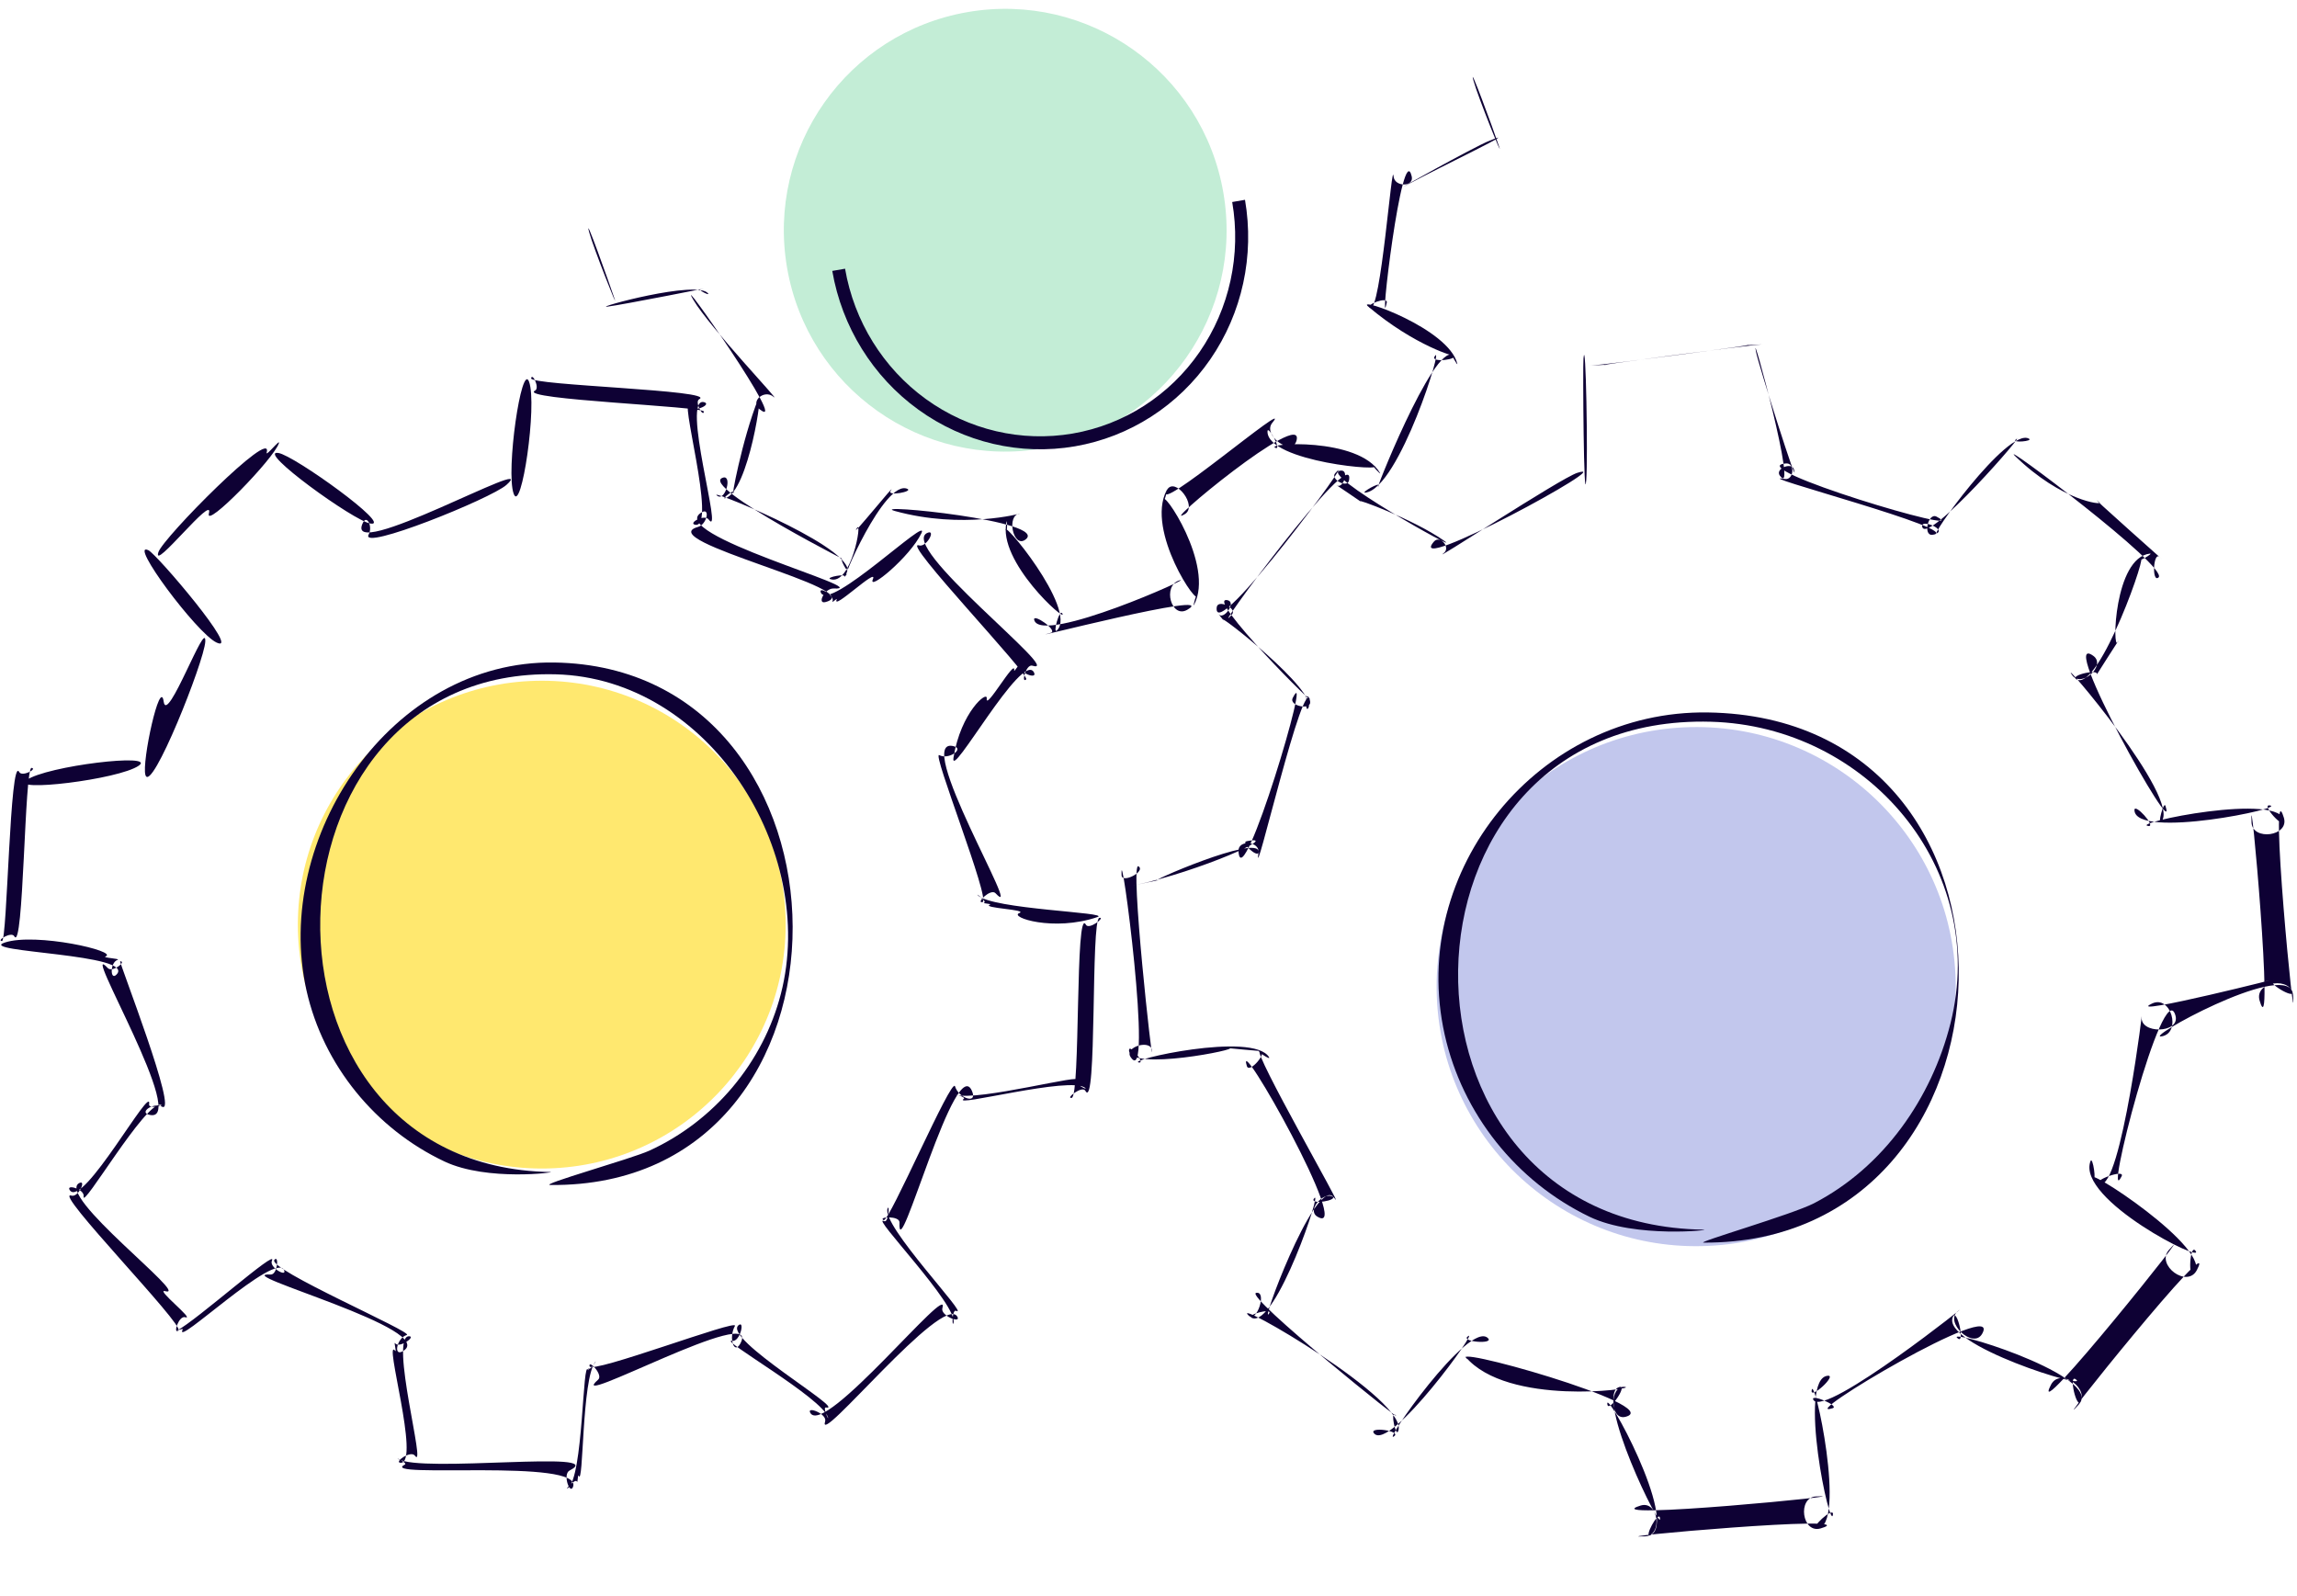 <svg width="354" height="246" viewBox="0 0 354 246" fill="none" xmlns="http://www.w3.org/2000/svg">
<path d="M90.801 35.794C91.424 38.112 95.497 48.398 94.674 45.938C93.934 43.726 89.891 32.409 90.801 35.794ZM93.592 47.257C95.754 47.011 111.312 43.934 107.949 44.55C107.459 44.639 109.439 45.643 109.135 45.231C107.538 43.064 91.403 47.507 93.592 47.257ZM106.878 46.249C109.33 50.412 120.796 62.472 119.216 61.153C117.773 59.948 115.568 61.881 117.041 63.05C122.098 67.062 103.604 40.689 106.878 46.249ZM116.874 61.419C114.339 67.77 112.517 77.599 113.072 75.851C113.25 75.29 111.145 76.935 111.731 76.789C115.39 75.876 117.749 59.227 116.874 61.419ZM110.626 76.452C111.806 77.164 112.849 73.206 111.446 73.603C107.235 74.792 133.576 88.036 129.843 86.131C129.246 85.827 130.7 88.495 130.645 87.81C130.316 83.723 107.856 74.782 110.626 76.452ZM130.12 88.933C130.616 88.297 127.173 88.977 127.958 89.245C131.208 90.355 132.95 79.987 132.07 81.369C130.719 83.493 138.585 73.699 137.245 75.675C136.69 76.495 140.775 75.769 139.842 75.34C136.359 73.74 129.146 90.609 130.592 88.435C130.717 88.247 129.981 89.111 130.12 88.933ZM137.943 78.759C148.325 81.617 157.464 79.11 157.187 79.136C155.048 79.338 156.139 84.452 157.97 83.201C162.22 80.297 133.358 77.497 137.943 78.759ZM155.038 81.859C155.237 82.324 155.256 79.91 155.133 80.409C153.629 86.486 164.495 96.13 163.732 94.566C163.293 93.669 162.172 97.865 162.903 97.139C166.135 93.929 153.925 79.257 155.038 81.859ZM161.945 97.521C163.141 97.192 159.026 94.342 159.396 95.575C160.557 99.449 184.777 88.499 181.732 89.456C179.109 90.28 180.516 95.397 182.979 93.97C188.556 90.739 155.684 99.24 161.945 97.521ZM184.513 91.724C184.437 91.183 183.754 93.7 184.016 93.212C187.275 87.135 178.951 74.917 179.3 77.113C179.389 77.668 180.053 75.071 179.789 75.576C176.525 81.818 184.825 93.925 184.513 91.724ZM182.592 79.236C184.653 78.028 181.068 73.363 179.844 75.507C177.274 80.008 199.706 60.818 196.079 65.159C194.49 67.062 199.131 70.383 199.805 67.918C201.252 62.624 178.125 81.853 182.592 79.236ZM196.598 69.028C197.584 69.385 195.354 65.401 195.338 66.481C195.27 71.194 214.263 72.812 211.69 71.723C211.201 71.516 212.947 73.351 212.675 72.886C209.41 67.284 194.613 68.308 196.598 69.028ZM212.469 74.875C212.828 74.127 209.571 76.006 210.418 75.918C215.633 75.374 222.784 52.095 221.072 54.973C220.492 55.95 224.954 55.386 223.967 54.739C220.913 52.74 211.184 77.556 212.469 74.875ZM223.909 54.688C223.47 54.389 224.717 56.564 224.588 56.038C223.257 50.642 208.974 45.631 210.824 47.206C217.962 53.282 224.641 55.186 223.909 54.688ZM213.72 46.644C213.951 45.584 210.139 47.053 211.159 47.489C212.796 48.188 214.53 24.237 214.765 27.17C214.9 28.855 217.96 28.841 217.565 27.178C216.114 21.073 212.399 52.716 213.72 46.644ZM216.682 28.57C222.739 25.339 234.896 19.554 229.591 21.669C227.11 22.657 214.021 29.99 216.682 28.57ZM231.024 22.562C230.087 19.756 226.228 9.331 227.086 12.429C227.803 15.019 231.825 24.96 231.024 22.562Z" fill="#0E0134"/>
<path d="M149.126 1.862C130.559 5.06 118.101 22.705 121.299 41.272C124.498 59.838 142.142 72.297 160.709 69.098C179.276 65.9 191.734 48.255 188.536 29.689C185.337 11.122 167.693 -1.337 149.126 1.862Z" fill="#C3EDD6"/>
<path d="M190.886 30.963C192.327 39.324 190.461 47.902 185.7 54.809C180.939 61.717 173.672 66.388 165.499 67.796C157.326 69.204 148.915 67.233 142.117 62.317C135.319 57.401 130.691 49.942 129.251 41.581" stroke="#0E0134" stroke-width="2" stroke-miterlimit="10"/>
<path d="M271.572 53.071C269.413 53.183 243.383 56.628 247.64 56.219C248.475 56.139 244.282 56.39 245.12 56.343C247.546 56.206 273.228 52.796 269.049 53.188C268.213 53.267 272.411 53.027 271.572 53.071ZM244.039 55.214C243.919 56.527 244.078 78.664 244.461 74.002C244.739 70.617 244.393 51.35 244.039 55.214ZM243.089 72.867C240.447 73.707 219.789 87.328 222.528 85.207C223.612 84.368 221.899 82.41 220.998 83.456C216.181 89.047 249.926 70.691 243.089 72.867ZM222.518 83.304C217.732 79.959 208.648 76.671 209.613 77.269C210.852 78.038 204.788 73.965 205.995 74.784C206.971 75.447 207.964 72.49 206.72 72.52C202.422 72.628 226.104 85.811 222.518 83.304ZM205.774 72.928C204.956 73.841 207.664 75.307 207.9 74.044C209.123 67.48 185.413 99.821 189.867 94.7C190.713 93.727 187.639 92.263 187.508 93.615C186.919 99.675 209.943 68.272 205.774 72.928ZM187.786 94.648C188.577 95.644 190.543 92.849 189.246 92.515C185.136 91.457 204.322 110.676 201.593 107.351C201.159 106.822 201.159 109.745 201.585 109.183C203.46 106.711 187.088 93.942 188.571 95.633C188.847 95.947 187.526 94.321 187.786 94.648ZM199.223 107.567C198.6 108.793 202.106 109.512 201.913 108.13C201.135 102.56 193.054 137.768 193.949 131.429C194.204 129.626 190.759 129.352 190.871 131.185C191.332 138.709 202.556 101.019 199.223 107.567ZM192.125 129.64C191.135 129.835 193.919 132.353 193.966 131.303C194.094 128.41 176.133 136.269 178.376 135.689C179.541 135.387 173.655 136.683 174.831 136.431C184.939 134.266 197.791 128.524 192.125 129.64ZM172.852 134.891C172.906 136.214 176.617 134.286 175.462 133.513C174.049 132.568 177.728 165.425 177.524 161.891C177.423 160.124 173.218 161.325 174.235 162.885C177.899 168.502 172.574 128.106 172.852 134.891ZM175.567 163.747C176.518 163.849 174.053 160.826 174 161.814C173.821 165.211 191.511 161.613 189.407 161.512C187.837 161.436 195.682 162.102 194.117 161.96C193.493 161.903 195.912 163.478 195.583 162.929C193.158 158.881 173.159 163.487 175.567 163.747ZM192.16 164.296C192.539 165.529 195.478 162.062 194.172 161.966C192.929 161.874 207.507 187.177 205.74 184.745C204.51 183.052 201.196 186.396 203.02 187.493C208.811 190.976 190.288 158.195 192.16 164.296ZM202.481 184.751C201.845 185.693 206.304 185.028 205.356 184.327C202.402 182.143 193.978 204.885 195.599 202.399C196.173 201.518 191.932 202.63 192.915 203.093C196.599 204.829 204.098 182.356 202.481 184.751ZM192.461 202.767C193.667 203.908 195.315 198.925 193.598 199.242C191.587 199.614 217.657 220.473 214.989 218.025C214.283 217.377 215.08 221.485 215.471 220.581C217.463 215.978 189.18 199.662 192.461 202.767ZM214.908 221.297C215.872 220.494 210.942 219.825 211.73 220.86C214.107 223.982 228.493 203.992 226.156 205.997C225.221 206.799 230.211 207.187 229.342 206.251C226.496 203.187 212.539 223.269 214.908 221.297ZM226.487 209.647C226.746 209.789 225.64 208.839 225.831 209.066C232.283 216.778 252.314 214.033 250.459 213.743C248.001 213.358 248.047 218.973 250.504 218.347C257.087 216.668 220.872 206.578 226.487 209.647ZM247.723 216.462C247.947 217.713 250.882 213.442 249.602 213.743C245.409 214.73 256.409 236.985 255.814 233.897C255.597 232.77 253.267 237.087 254.344 236.596C258.783 234.569 247.176 213.419 247.723 216.462ZM253.542 236.767C256.31 236.652 255.594 231.181 252.85 232.017C244.956 234.423 288.12 230.18 279.866 230.617C276.965 230.771 277.705 236.386 280.586 235.542C288.514 233.222 245.269 237.112 253.542 236.767ZM282.484 233.361C282.609 232.101 278.702 235.679 280.007 235.613C284.741 235.371 279.481 211.155 279.196 214.34C279.08 215.637 283.069 211.944 281.725 212.014C276.91 212.263 282.161 236.617 282.484 233.361ZM282.438 217.019C283.585 216.657 278.862 214.681 279.47 215.736C281.155 218.656 304.999 199.59 301.753 202.044C299.552 203.708 304.091 208.003 305.476 205.551C308.852 199.576 276.265 218.964 282.438 217.019ZM301.768 206.295C302.849 207.057 301.61 201.667 300.997 202.887C298.811 207.241 322.599 214.443 319.878 212.552C318.774 211.784 320.051 217.253 320.673 216.011C322.875 211.621 299.069 204.394 301.768 206.295ZM320.348 216.468C322.361 214.188 317.529 210.605 316.087 213.401C312.218 220.901 339.834 186.276 334.254 192.642C332.221 194.962 337.091 198.571 338.563 195.741C342.459 188.25 314.755 222.802 320.348 216.468ZM338.334 192.728C337.483 191.673 337.178 197.329 338.128 196.301C341.467 192.692 320.405 179.024 322.549 181.679C323.169 182.447 322.518 178.013 322.168 178.96C319.983 184.875 340.184 195.023 338.334 192.728ZM326.97 181.281C327.588 180.073 322.293 181.981 323.583 182.459C326.921 183.696 330.567 152.881 330.007 157.005C329.99 157.131 330.088 156.549 330.075 156.629C329.651 159.397 336.019 159.293 335.277 156.533C333.474 149.829 323.979 187.129 326.97 181.281ZM333.198 159.705C336.213 159.112 334.573 153.311 331.687 154.644C326.628 156.981 354.488 149.942 349.066 151.248C348.662 151.345 350.704 150.934 350.295 151.012C348.99 151.26 353.747 154.133 353.294 152.838C351.69 148.251 329.919 160.349 333.198 159.705ZM353.4 153.452C353.242 150.415 347.351 151.191 348.238 154.207C350.606 162.262 346.655 118.334 346.992 126.736C347.108 129.637 352.856 128.885 351.975 126.012C349.519 117.991 353.835 161.85 353.4 153.452ZM349.747 124.117C348.456 124 352.119 127.973 352.054 126.635C351.826 121.908 327.887 126.942 331.12 127.295C332.343 127.428 328.889 123.605 328.949 124.873C329.165 129.446 352.881 124.4 349.747 124.117ZM333.73 124.204C333.46 123.347 332.448 127.289 333.073 126.632C336.339 123.195 316.781 100.386 319.36 104.056C320.774 106.068 324.642 102.55 322.619 101.081C316.755 96.822 335.825 130.845 333.73 124.204ZM323.11 104.021C323.773 102.982 318.893 104.033 319.992 104.688C323.522 106.792 331.523 83.677 329.782 86.189C329.426 86.703 331.957 85.245 331.324 85.316C325.796 85.939 325.512 100.455 326.372 98.978C327.376 97.252 322.037 105.704 323.11 104.021ZM332.81 85.826C331.858 84.977 331.602 89.83 332.646 89.003C334.482 87.548 307.584 67.4 310.563 70.29C317.799 77.307 324.037 77.824 323.586 77.453C320.392 74.816 335.903 88.584 332.81 85.826ZM310.623 67.767C310.047 68.274 313.379 68.002 312.695 67.607C309.44 65.726 296.645 83.706 298.65 82.09C299.52 81.388 295.999 80 296.231 81.15C296.866 84.3 313.021 65.655 310.623 67.767ZM298.448 79.618C297.16 78.946 296.326 82.568 297.794 82.418C303.37 81.847 268.725 72.805 275.072 73.817C276.454 74.038 276.681 71.321 275.274 71.421C267.894 71.951 304.826 82.948 298.448 79.618ZM276.487 72.381C276.206 71.129 273.514 72.217 274.293 73.293C277.315 77.469 269.593 49.16 270.636 54.254C271.097 56.509 277.302 75.999 276.487 72.381Z" fill="#0E0134"/>
<path d="M259.531 112.091C237.464 113.124 220.413 131.85 221.445 153.917C222.478 175.985 241.204 193.036 263.271 192.004C285.338 190.971 302.39 172.245 301.358 150.178C300.325 128.111 281.599 111.058 259.531 112.091Z" fill="#C2C7ED"/>
<path d="M262.543 191.501C261.294 191.494 276.251 187.152 279.564 185.434C290.284 179.874 297.695 169.264 300.603 157.684C306.579 133.88 287.812 111.899 263.679 111.227C212.504 109.802 211.337 188.739 262.536 189.501C264.172 189.525 252.001 190.9 244.98 187.52C233.697 182.088 225.374 171.656 222.643 159.429C216.964 134.003 237.267 109.416 263.192 109.796C316.35 110.576 313.369 191.774 262.543 191.501Z" fill="#0E0134"/>
<path d="M82.577 104.918C61.824 105.425 45.411 122.659 45.918 143.412C46.425 164.165 63.659 180.578 84.412 180.071C105.165 179.564 121.578 162.33 121.072 141.577C120.565 120.824 103.33 104.411 82.577 104.918Z" fill="#FFE86F"/>
<path d="M42.986 68.293C42.236 70.67 31.515 81.666 32.196 79.115C33.038 75.958 23.436 88.229 24.405 85.108C25.088 82.908 42.201 65.648 41.1 69.736C40.895 70.498 43.223 67.54 42.986 68.293ZM22.876 84.799C24.191 85.426 37.323 100.884 33.369 99.02C30.309 97.578 19.669 83.269 22.876 84.799ZM31.637 98.873C31.499 101.873 23.332 122.397 22.416 119.446C21.804 117.477 24.693 104.272 25.227 108.129C25.742 111.839 31.809 95.13 31.637 98.873ZM21.392 117.992C18.299 120.152 1.338 122.156 4.072 120.226C7.201 118.018 24.226 116.013 21.392 117.992ZM2.961 118.975C3.387 119.774 5.81 118.482 4.871 118.339C3.76 118.169 3.658 146.985 2.201 144.287C1.776 143.501 -0.63 144.975 0.304 145.027C1.121 145.072 1.526 116.286 2.961 118.975ZM0.728 145.258C5.49 143.669 18.311 146.599 16.272 147.391C15.677 147.622 18.718 147.724 18.114 147.929C16.944 148.326 16.97 151.126 17.909 150.234C21.328 146.989 -3.781 146.762 0.728 145.258ZM16.613 149.187C17.308 149.936 19.56 148.166 18.524 148.142C18.27 148.137 27.609 171.985 24.956 170.545C23.706 169.867 21.497 171.351 22.869 171.763C29.622 173.789 11.935 144.154 16.613 149.187ZM22.977 170.213C22.869 170.908 25.486 170.409 24.772 170.26C22.369 169.761 12.531 186.711 12.885 184.356C13.051 183.251 10.105 182.423 10.75 183.41C12.714 186.417 23.538 166.603 22.977 170.213ZM11 184.255C12.062 184.592 13.331 181.812 12.265 182.297C8.358 184.073 29.534 200.069 25.459 198.983C23.834 198.549 30.154 203.497 28.547 202.996C27.554 202.686 26.605 205.685 27.494 205.05C28.539 204.303 7.977 183.296 11 184.255ZM28.155 204.892C28.286 204.624 27.039 205.168 27.308 205.03C30.249 203.523 42.9 192.241 41.91 194.285C41.425 195.288 44.226 196.868 43.795 195.776C42.568 192.666 26.661 207.94 28.155 204.892ZM41.715 196.418C42.783 196.473 43.016 193.331 42.297 194.143C41.053 195.551 63.937 205.388 62.693 205.735C61.195 206.155 60.592 209.009 61.984 208.284C68.254 205.021 34.838 196.064 41.715 196.418ZM60.886 207.001C61.521 207.874 64.169 205.94 63.034 205.929C59.945 205.898 65.803 226.868 63.943 224.333C63.291 223.446 60.6 225.413 61.758 225.427C64.819 225.464 59.027 205.825 60.91 208.178C61.154 208.483 60.656 206.685 60.886 207.001ZM62.396 225.702C62.841 225.478 60.894 224.55 61.322 224.824C64.808 227.058 94.171 223.38 87.784 226.618C86.676 227.181 87.823 230.382 88.301 229.164C90.071 224.655 57.945 227.938 62.396 225.702ZM88.921 228.342C88.7 227.729 86.942 229.731 87.5 229.359C89.92 227.741 89.761 209.03 90.647 211.16C90.686 211.255 90.691 210.764 90.726 210.861C90.903 211.346 92.091 209.452 91.757 209.86C89.627 212.46 89.954 229.307 89.171 227.412C89.048 227.117 89.029 228.643 88.921 228.342ZM92.189 212.61C93.005 211.89 90.691 209.45 90.854 210.542C91.05 211.855 113.944 203.121 113.262 204.344C112.252 206.154 113.119 208.831 114.083 207.076C117.706 200.473 86.528 217.6 92.189 212.61ZM112.845 206.64C114.037 206.846 114.835 203.437 113.83 204.22C111.234 206.242 130.58 217.469 127.296 216.911C126.728 216.814 127.774 219.033 127.617 218.464C126.786 215.445 110.528 206.241 112.845 206.64ZM127.162 219.06C127.53 217.896 124.239 216.63 124.881 217.742C127.06 221.513 146.62 197.188 145.237 201.583C144.867 202.758 148.186 204.035 147.539 202.912C145.365 199.142 125.812 223.329 127.162 219.06ZM147.366 202.017C146.707 201.7 146.714 204.62 146.94 203.901C147.775 201.241 133.967 187.095 136.25 188.189C136.958 188.529 137.114 185.477 136.796 186.224C135.723 188.745 149.568 203.075 147.366 202.017ZM138.624 188.39C138.669 187.325 135.237 187.502 136.175 188.038C136.989 188.503 146.699 165.832 147.182 167.417C147.722 169.193 150.482 170.15 149.891 168.39C147.467 161.171 138.302 195.999 138.624 188.39ZM148.534 169.343C148.931 169.068 146.871 168.542 147.338 168.701C150.559 169.802 167.716 165.227 165.857 166.515C165.301 166.9 167.775 168.128 167.253 167.669C165.104 165.774 146.516 170.747 148.534 169.343ZM167.271 168.104C166.797 167.233 164.133 169.345 165.157 169.193C166.547 168.987 165.673 139.391 167.356 142.511C167.817 143.365 170.431 141.298 169.429 141.447C168.08 141.648 169.095 171.457 167.271 168.104ZM169.138 141.326C162.357 143.633 155.482 141.337 157.084 140.717C158.541 140.154 151.13 139.963 152.587 139.399C152.886 139.284 151.356 139.23 151.66 139.128C152.188 138.951 150.285 137.542 150.679 137.954C152.781 140.154 171.28 140.598 169.138 141.326ZM153.422 137.654C152.687 136.866 150.334 139.215 151.411 139.027C152.74 138.795 143.509 115.687 144.759 116.372C146.136 117.126 148.588 115.475 147.07 115.024C140.291 113.01 158.121 142.696 153.422 137.654ZM146.949 116.748C148.072 109.744 152.229 106.323 152.072 107.645C151.833 109.649 156.538 101.308 156.299 103.312C156.253 103.699 157.182 102.088 157.118 102.472C156.915 103.696 159.949 104.791 159.352 103.628C157.576 100.168 146.325 120.644 146.949 116.748ZM159.099 102.588C158.126 102.285 157.338 105.408 158.142 104.705C158.852 104.084 138.774 83.143 141.618 84.048C142.76 84.412 144.225 81.67 143.033 82.077C137.893 83.834 164.419 104.245 159.099 102.588ZM142.004 82.174C140.255 85.819 133.652 91.275 134.527 89.249C135.371 87.296 128.109 94.31 128.953 92.357C129.053 92.125 128.178 92.954 128.289 92.727C128.751 91.779 126.084 90.281 126.498 91.313C127.729 94.382 143.46 79.139 142.004 82.174ZM128.476 90.692C127.098 90.626 125.86 93.138 127.208 92.785C134.324 90.927 100.171 83.257 107.587 81.199C108.927 80.827 109.465 78.264 108.223 78.915C101.978 82.188 135.336 91.021 128.476 90.692ZM109.211 80.056C108.571 79.192 106.006 80.63 107.115 80.864C110.645 81.609 104.288 59.709 106.455 62.682C107.098 63.563 109.653 62.333 108.556 61.992C104.793 60.822 111.593 83.276 109.211 80.056ZM107.77 61.514C106.972 61.923 108.4 64.368 108.472 63.432C108.535 62.615 79.722 61.582 82.446 60.206C83.248 59.801 82.017 57.37 81.856 58.297C81.665 59.397 110.497 60.112 107.77 61.514ZM81.536 58.829C82.833 62.363 80.338 79.353 79.164 76.088C77.918 72.621 80.388 55.702 81.536 58.829ZM78.04 74.737C75.683 76.832 55.348 85.04 56.818 82.369C57.458 81.207 56.577 79.314 55.967 80.492C52.476 87.232 83.713 69.695 78.04 74.737ZM57.108 80.687C54.575 80.322 39.347 69.285 42.897 69.806C45.308 70.161 60.62 81.192 57.108 80.687Z" fill="#0E0134"/>
<path d="M84.822 182.62C82.944 182.603 97.305 178.596 100.104 177.315C110.052 172.761 117.621 163.751 120.348 153.151C126.008 131.15 109.33 104.539 85.644 103.919C38.711 102.69 36.093 179.803 84.82 180.62C85.991 180.64 75.102 182.113 68.498 178.996C57.873 173.981 49.835 164.177 47.245 152.683C41.952 129.19 60.228 101.699 85.439 102.099C133.925 102.868 135.078 183.094 84.822 182.62Z" fill="#0E0134"/>
</svg>
